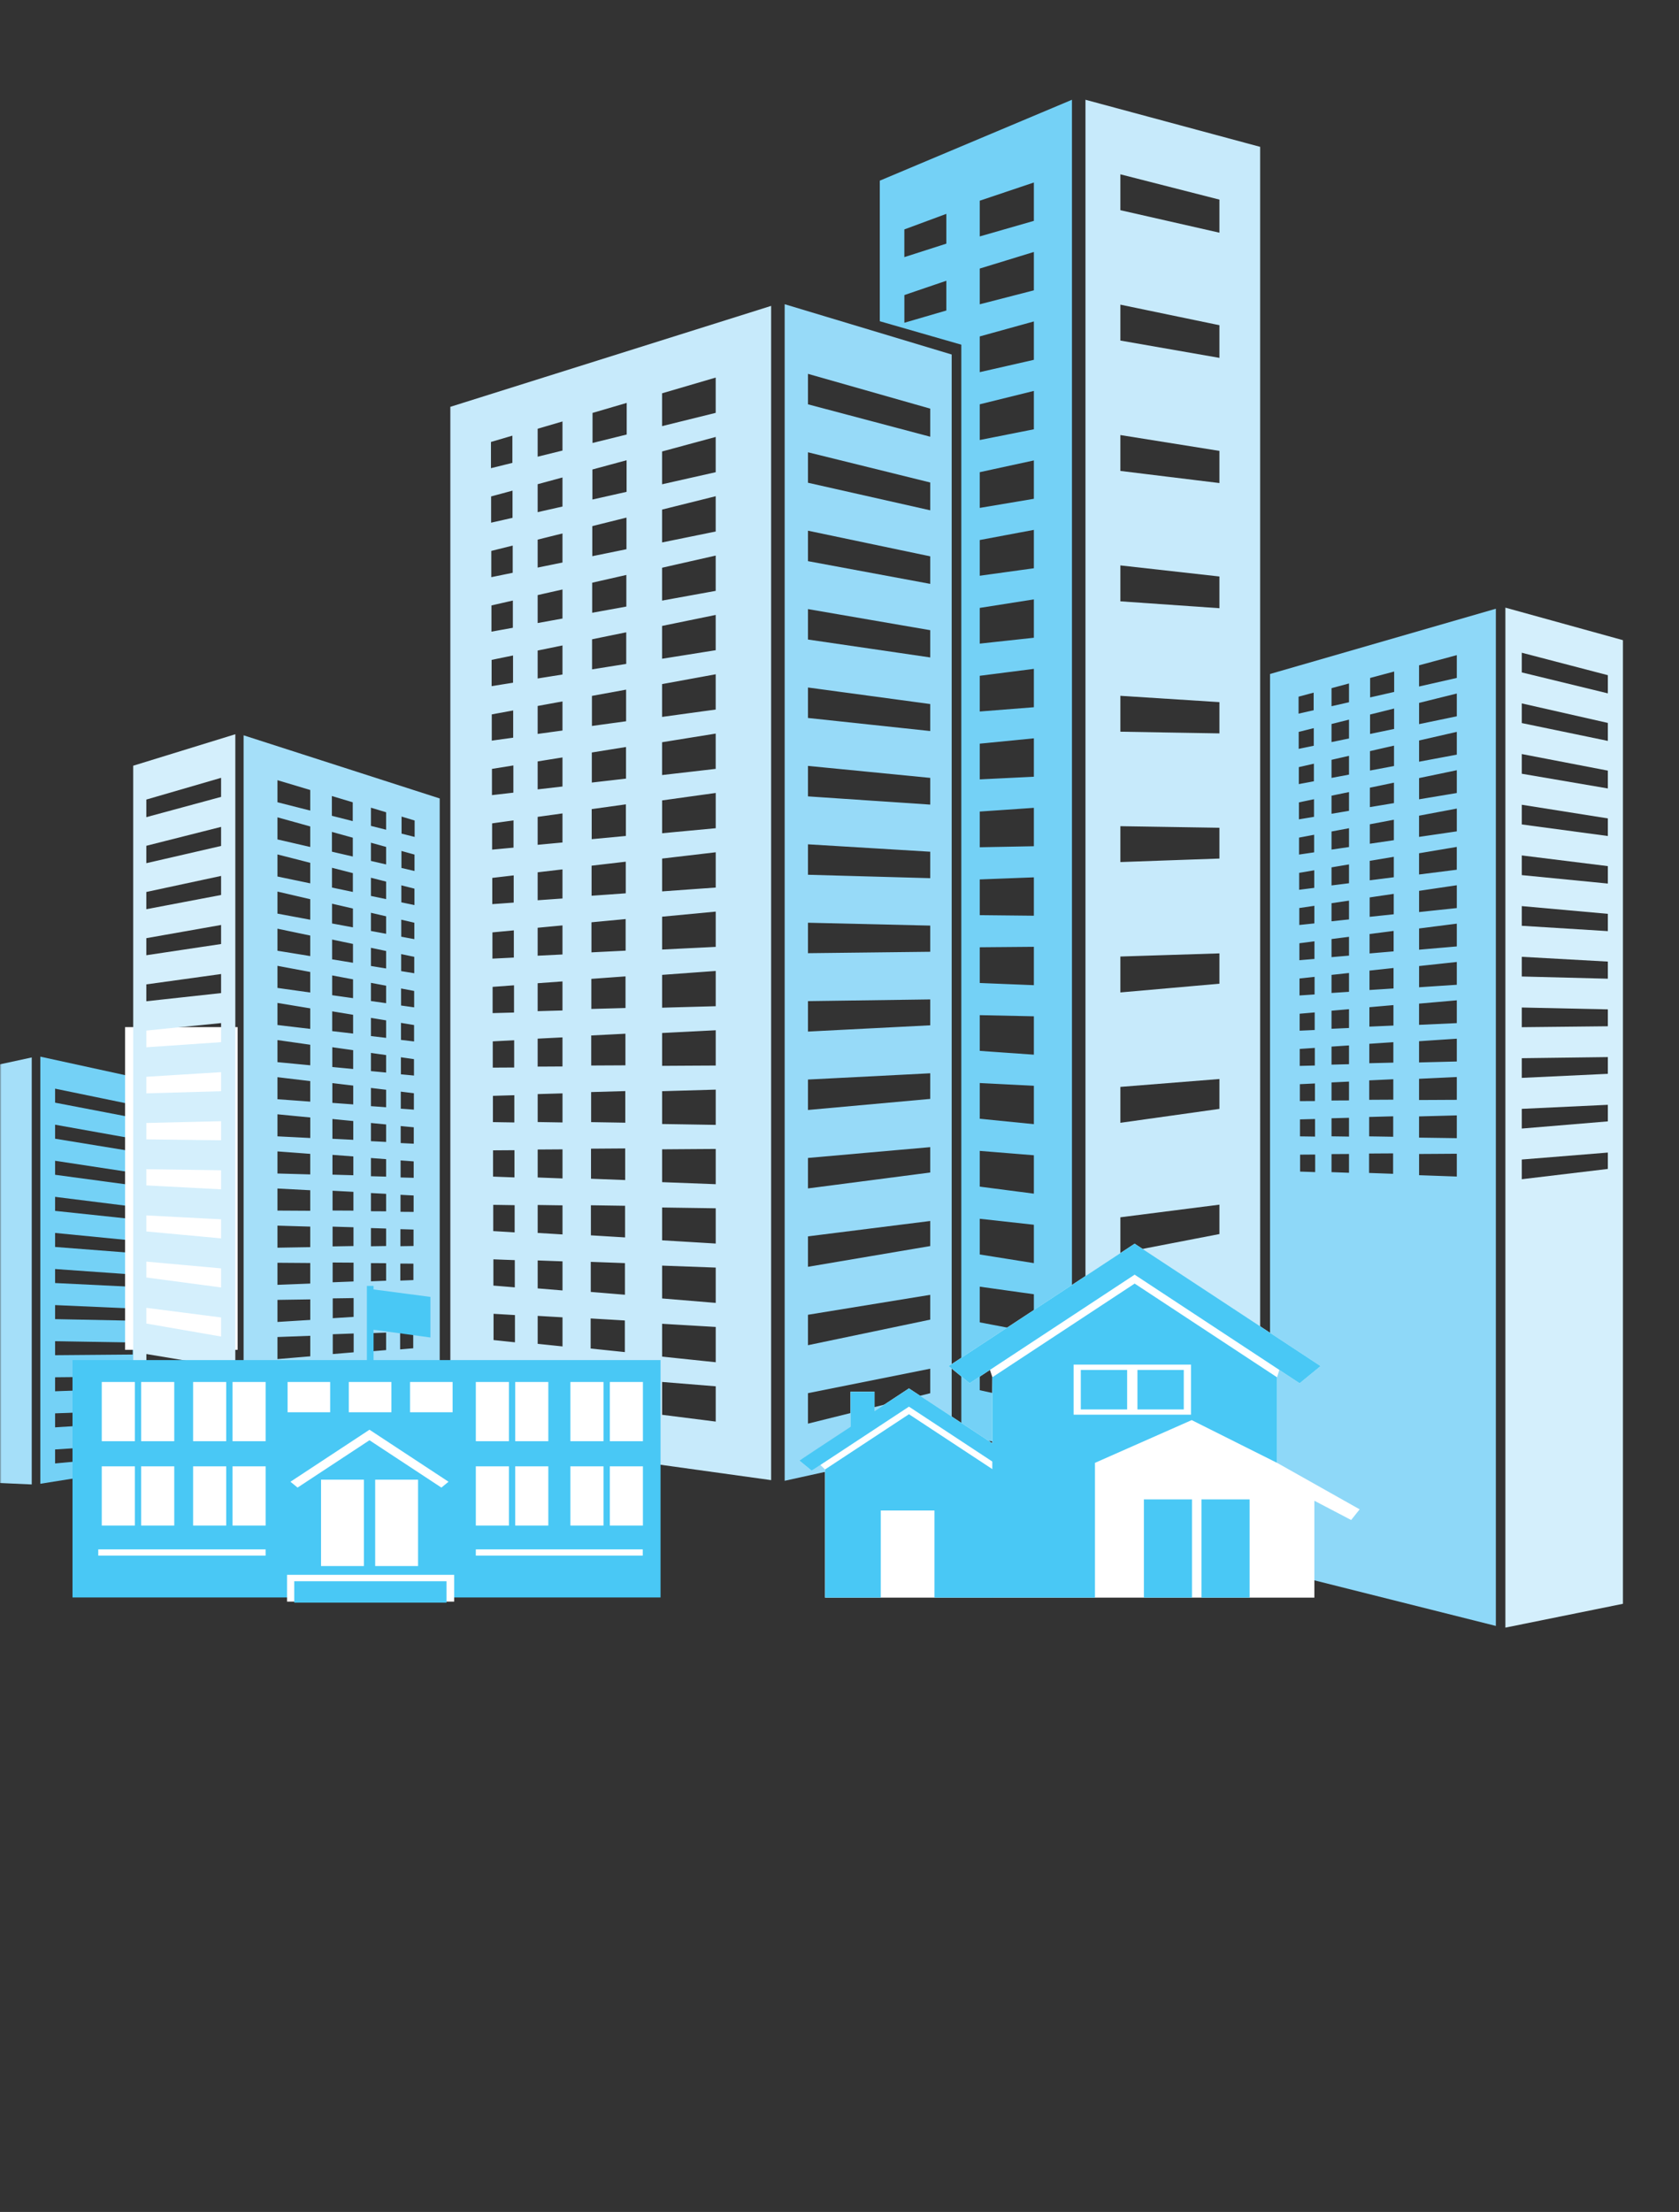 <svg fill="none" height="769" width="584" xmlns="http://www.w3.org/2000/svg"><rect width="100%" height="100%" fill="#333333" stroke="none"/><clipPath id="a"><path d="M-37.922 34.684h602.419V565.85h-602.42z"/></clipPath><mask id="b" height="769" maskUnits="userSpaceOnUse" width="584" x="0" y="0"><path d="M0 0h584v769H0z" fill="#d9d9d9"/></mask><g clip-path="url(#a)" mask="url(#b)"><path clip-rule="evenodd" d="M14.03 367.348v148.491l36.866-5.895V375.392zm32.128 138.879c-8.998.846-17.997 1.702-26.995 2.548v-4.868c8.998-.58 17.997-1.16 26.995-1.731zm0-11.771-26.995 1.769v-4.868c8.998-.343 17.997-.666 26.995-.999zm0-11.77-26.995.998v-4.868c8.998-.095 17.997-.181 26.995-.276zm0-11.771-26.995.228v-4.868l26.995.457zm0-11.77-26.995-.542v-4.878c8.998.4 17.997.789 26.995 1.189zm0-11.771c-8.998-.437-17.997-.875-26.995-1.321v-4.868l26.995 1.911zm0-11.77c-8.998-.694-17.997-1.398-26.995-2.092v-4.868c8.998.884 17.997 1.759 26.995 2.643zm0-11.771c-8.998-.951-17.997-1.911-26.995-2.862v-4.877c8.998 1.122 17.997 2.253 26.995 3.375zm0-11.77c-8.998-1.208-17.997-2.425-26.995-3.642v-4.868l26.995 4.108zm0-11.771c-8.998-1.464-17.997-2.938-26.995-4.411v-4.868c8.998 1.616 17.997 3.213 26.995 4.83v4.44zm0-11.761-26.995-5.181v-4.868l26.995 5.562v4.497z" fill="#74d1f6" fill-rule="evenodd"/><path clip-rule="evenodd" d="m-37.922 513.842 48.96 2.235V367.624l-48.96 10.601v135.608zm36.72-5.733c-3.938-.114-7.886-.218-11.835-.333v-5.248l11.835-.057zm0-9.488c-3.938-.048-7.897-.096-11.835-.134v-5.257c3.949-.086 7.897-.162 11.835-.248zm0-9.489c-3.948.019-7.897.028-11.835.047v-5.248a4695.8 4695.8 0 0 1 11.835-.437v5.647zm0-9.489c-3.948.076-7.897.152-11.835.238v-5.248l11.835-.628zm0-9.488-11.835.427v-5.257c3.949-.267 7.887-.542 11.835-.818v5.638zm0-9.489c-3.938.2-7.886.409-11.835.618v-5.248c3.949-.343 7.887-.675 11.835-1.008zm0-9.489c-3.948.266-7.886.533-11.835.808v-5.257l11.835-1.198v5.638zm-11.835-17.798v-5.248l11.835-1.569v5.638c-3.938.39-7.886.789-11.835 1.179zm11.835 8.31c-3.938.332-7.886.656-11.835.988v-5.248c3.949-.466 7.887-.932 11.835-1.378zm0-18.987-11.835 1.369v-5.248c3.949-.59 7.887-1.17 11.835-1.759zm0-9.489c-3.948.523-7.886 1.036-11.835 1.559v-5.248c3.949-.646 7.887-1.293 11.835-1.949zm0-9.489c-3.938.58-7.897 1.16-11.835 1.74v-5.248c3.938-.713 7.887-1.417 11.835-2.13zm0-9.488c-3.938.646-7.886 1.293-11.835 1.93v-5.258c3.938-.779 7.887-1.55 11.835-2.329v5.647zm-11.835-12.617 11.835-2.519v5.647l-11.835 2.12zm-15.347 3.138 7.544-1.598v5.058l-7.544 1.351zm-.02 9.051c2.514-.494 5.029-.989 7.533-1.483v5.058c-2.504.418-5.03.818-7.533 1.226zm-.032 9.051c2.515-.456 5.03-.912 7.544-1.359v5.048l-7.543 1.113zm-.03 9.052c2.514-.409 5.039-.828 7.543-1.236v5.058c-2.515.332-5.03.665-7.544.988zm-.021 9.051c2.514-.371 5.028-.751 7.543-1.122v5.058c-2.515.295-5.029.58-7.544.875zm-.032 9.051 7.544-.998v5.058c-2.515.247-5.03.504-7.544.751zm-.02 9.061 7.543-.884v5.048l-7.544.628v-4.802zm-.021 9.051c2.514-.247 5.029-.504 7.543-.76v5.058l-7.543.513zm-.021 9.052c2.514-.21 5.029-.428 7.543-.637v5.058c-2.514.133-5.029.256-7.543.389zm-.02 9.06c2.514-.18 5.028-.351 7.543-.523v5.059c-2.515.085-5.03.18-7.544.266zm-.032 9.052 7.543-.4v5.058c-2.514.058-5.029.096-7.543.153zm-.031 9.051c2.514-.086 5.029-.181 7.543-.276v5.058l-7.543.029zm-.02 9.051c2.514-.057 5.028-.104 7.543-.161v5.058c-2.515-.038-5.03-.067-7.544-.095v-4.811zm-.022 9.052c2.515-.019 5.03-.029 7.544-.038v5.058c-2.515-.076-5.03-.143-7.544-.21v-4.801z" fill="#a5dff9" fill-rule="evenodd"/><path d="M82.65 357.08H43.507v112.19H82.65z" fill="#fff"/><path clip-rule="evenodd" d="M377.552 34.684v486.337l60.763-29.37V51.056zm46.591 437.857-34.445 8.462v-12.474l34.445-6.038v10.06zm0-43.517c-11.482 2.216-22.963 4.44-34.445 6.656v-12.484l34.445-4.392zm0-43.516c-11.482 1.616-22.963 3.232-34.445 4.839v-12.483l34.445-2.739zm0-43.517a44454.941 44454.941 0 0 1-34.445 3.033v-12.483c11.482-.362 22.963-.733 34.445-1.094v10.535zm0-43.507c-11.482.399-22.963.808-34.445 1.217v-12.474c11.482.181 22.963.371 34.445.551zm0-43.517c-11.482-.19-22.963-.389-34.445-.589v-12.474l34.445 2.196zm0-43.516-34.445-2.396v-12.484l34.445 3.851zm0-43.517a36762.69 36762.69 0 0 1-34.445-4.212v-12.474l34.445 5.505v11.191zm0-43.516-34.445-6.019v-12.483c11.482 2.386 22.963 4.763 34.445 7.149zm0-43.517-34.445-7.825V60.602l34.445 8.795z" fill="#c7eafb" fill-rule="evenodd"/><path clip-rule="evenodd" d="m306.013 111.677 28.356 8.158v380.193l38.486 3.765V34.684l-66.842 28.124zm53.594 351.613a6555.962 6555.962 0 0 1-18.827-3.565v-12.408c6.276.875 12.551 1.759 18.827 2.634zm0-24.159c-6.276-.998-12.551-2.006-18.827-3.004V423.71l18.827 2.082zm0-24.149c-6.276-.818-12.551-1.626-18.827-2.444v-12.426c6.276.503 12.551 1.017 18.827 1.521v13.339zm0-24.159-18.827-1.883v-12.417c6.276.314 12.551.637 18.827.951v13.339zm0-24.159c-6.276-.438-12.551-.875-18.827-1.322v-12.417l18.827.399zm0-24.159c-6.276-.257-12.551-.504-18.827-.761v-12.417c6.276-.057 12.551-.105 18.827-.162zm0-24.15-18.827-.2v-12.417c6.276-.237 12.551-.484 18.827-.722v13.349zm0-24.159c-6.276.124-12.551.238-18.827.361V282.14c6.276-.427 12.551-.855 18.827-1.293v13.34zm0-24.159c-6.276.304-12.551.618-18.827.922v-12.417l18.827-1.854v13.34zm0-24.159-18.827 1.483v-12.417c6.276-.798 12.551-1.606 18.827-2.405zm0-24.159c-6.276.685-12.551 1.36-18.827 2.044v-12.417l18.827-2.966zm0-24.159c-6.276.865-12.551 1.74-18.827 2.605v-12.417c6.276-1.179 12.551-2.358 18.827-3.527zm0-24.149-18.827 3.166V164.16c6.276-1.369 12.551-2.729 18.827-4.089v13.349zm0-24.159c-6.276 1.236-12.551 2.491-18.827 3.727v-12.417l18.827-4.65zm0-24.159a14162.63 14162.63 0 0 1-18.827 4.288v-12.417c6.276-1.74 12.551-3.471 18.827-5.211zm0-24.15-18.827 4.849V93.366a12290.5 12290.5 0 0 0 18.827-5.772v13.34zM340.78 69.777l18.827-6.332v13.34l-18.827 5.41zm0 401.119 18.827 3.195v13.339l-18.827-4.117zM329.163 107.95c-4.863 1.417-9.736 2.834-14.598 4.26v-9.631c4.873-1.664 9.735-3.319 14.598-4.973v10.354zm-14.609-28.19 14.609-5.41v10.354l-14.609 4.687z" fill="#74d1f6" fill-rule="evenodd"/><path clip-rule="evenodd" d="m272.93 514.803 58.093-12.807V123.248l-58.093-17.484zm8.104-384.833 42.529 12.094v9.764l-42.529-11.266zm0 27.268c14.184 3.499 28.356 6.998 42.529 10.506v9.669l-42.529-9.583v-10.582zm0 27.259c14.184 2.976 28.356 5.951 42.529 8.918v9.574l-42.529-7.901zm0 27.258c14.184 2.444 28.356 4.897 42.529 7.331v9.479c-14.173-2.083-28.356-4.155-42.529-6.228v-10.591zm0 27.259c14.184 1.92 28.356 3.831 42.529 5.752v9.384c-14.173-1.512-28.356-3.033-42.529-4.545zm0 27.258c14.184 1.379 28.356 2.776 42.529 4.164v9.289c-14.173-.95-28.356-1.901-42.529-2.861zm0 27.259c14.184.855 28.356 1.711 42.529 2.576v9.194c-14.173-.399-28.356-.789-42.529-1.188zm0 27.258 42.529.998v9.099c-14.173.162-28.356.333-42.529.495zm0 27.259 42.529-.599v9.003c-14.173.732-28.356 1.445-42.529 2.178zm0 27.258c14.184-.723 28.356-1.445 42.529-2.177v8.908a610335.56 610335.56 0 0 1-42.529 3.851zm0 27.259c14.184-1.255 28.356-2.51 42.529-3.756v8.814l-42.529 5.533zm0 27.258c14.184-1.778 28.356-3.565 42.529-5.343v8.718c-14.173 2.406-28.356 4.802-42.529 7.207zm0 27.259 42.529-6.932v8.624a71427.768 71427.768 0 0 1-42.529 8.89v-10.592zm0 27.258 42.529-8.509v8.528l-42.529 10.573z" fill="#97daf8" fill-rule="evenodd"/><path clip-rule="evenodd" d="m156.64 499.067 111.583 15.507v-408.23L156.64 141.436zm92.309-4.849-18.651-2.357v-11.419l18.651 1.512zm0-20.631c-6.214-.647-12.438-1.303-18.651-1.949v-11.419c6.213.371 12.427.732 18.651 1.103zm0-20.632-18.651-1.54v-11.419l18.651.685v12.265zm0-20.631c-6.224-.371-12.438-.752-18.651-1.122v-11.41c6.213.095 12.437.181 18.651.276v12.265zm0-20.632-18.651-.713V399.57c6.213-.048 12.437-.095 18.651-.133zm0-20.622c-6.214-.105-12.427-.209-18.651-.304v-11.41l18.651-.542v12.265zm0-20.632c-6.214.029-12.438.067-18.651.105v-11.419c6.224-.314 12.437-.637 18.651-.951zm0-20.622c-6.214.171-12.427.333-18.651.513V338.92c6.224-.456 12.437-.913 18.651-1.359v12.264zm0-20.632c-6.214.305-12.438.618-18.651.923v-11.419l18.651-1.769zm0-20.622c-6.214.438-12.438.884-18.651 1.331v-11.409c6.213-.732 12.427-1.455 18.651-2.187zm0-20.631c-6.214.58-12.438 1.159-18.651 1.749v-11.419c6.213-.865 12.437-1.73 18.651-2.586zm-18.662-38.697v-11.409c6.224-1.141 12.438-2.272 18.651-3.413v12.265c-6.213.846-12.427 1.702-18.651 2.557zm18.651 18.065c-6.213.722-12.437 1.436-18.651 2.149v-11.41c6.214-.998 12.438-2.006 18.651-3.004zm0-41.254c-6.224.989-12.437 1.987-18.651 2.967v-11.41c6.214-1.274 12.427-2.548 18.651-3.822zm0-20.632c-6.213 1.132-12.437 2.254-18.651 3.385V197.38c6.214-1.417 12.438-2.824 18.651-4.231zm0-20.631c-6.213 1.264-12.427 2.529-18.651 3.793v-11.418c6.214-1.55 12.427-3.09 18.651-4.65v12.265zm0-20.622c-6.213 1.397-12.427 2.795-18.651 4.202v-11.409c6.224-1.683 12.438-3.366 18.651-5.049v12.265zm-18.651-27.43 18.651-5.467v12.265l-18.651 4.611zm-24.189 6.817 11.887-3.48v10.991l-11.887 2.938zm-.041 19.671c3.969-1.074 7.928-2.148 11.886-3.213v10.981c-3.958.894-7.917 1.788-11.886 2.672v-10.449zm-.042 19.681c3.959-.988 7.928-1.968 11.887-2.957v10.991l-11.887 2.425v-10.449zm-.041 19.681c3.958-.903 7.928-1.797 11.886-2.7v10.991c-3.958.722-7.928 1.436-11.886 2.158zm-.042 19.672c3.959-.818 7.928-1.626 11.887-2.434v10.99c-3.959.628-7.928 1.265-11.887 1.892zm-.041 19.671c3.958-.723 7.927-1.445 11.886-2.168v10.991c-3.959.542-7.928 1.084-11.886 1.635v-10.449zm-.042 19.681c3.959-.637 7.928-1.274 11.897-1.911v10.991c-3.969.456-7.928.922-11.897 1.369zm-.042 19.681 11.887-1.655v10.991l-11.887 1.113zm-.041 19.671c3.959-.466 7.928-.922 11.887-1.388v10.991c-3.959.285-7.928.57-11.887.846zm-.042 19.681c3.969-.371 7.928-.751 11.887-1.131v10.99c-3.959.2-7.918.39-11.887.59zm-.041 19.671c3.958-.294 7.928-.58 11.886-.865v10.991c-3.958.114-7.928.219-11.886.323zm-.042 19.672c3.969-.2 7.928-.4 11.897-.609v10.991c-3.969.029-7.928.038-11.897.067zm-.031 19.681 11.887-.343v10.991l-11.887-.2zm-.042 19.68 11.887-.085v10.991l-11.887-.457zm-.041 19.672c3.959.057 7.928.123 11.887.18v11.001c-3.97-.238-7.928-.485-11.887-.723v-10.449zm-.042 19.681c3.969.142 7.928.285 11.887.437v10.991c-3.959-.323-7.928-.656-11.887-.979zm-.041 19.671c3.959.238 7.928.466 11.897.704v10.99c-3.969-.408-7.928-.827-11.897-1.236v-10.448zm-.042 19.681 11.887.96v10.991l-11.887-1.502zm-9.746 9.508-8.635-1.094v-9.717l8.635.704zm0-19.463c-2.878-.304-5.756-.599-8.635-.903v-9.717c2.879.171 5.757.333 8.635.504zm-8.635-20.175v-9.717c2.879.105 5.757.219 8.635.314v10.116l-8.635-.713zm8.635-18.759c-2.878-.18-5.756-.351-8.635-.522v-9.717c2.879.038 5.757.095 8.635.123zm-8.635-19.804v-9.717l8.635-.057v10.107c-2.878-.105-5.756-.219-8.635-.333zm8.635-19.129-8.635-.143v-9.717c2.889-.085 5.757-.161 8.635-.247zm-8.645-19.415v-9.717c2.878-.152 5.756-.295 8.635-.437v10.106c-2.879.019-5.757.038-8.635.048zm8.635-19.51c-2.879.076-5.757.152-8.635.238v-9.717l8.635-.627v10.116zm0-19.472-8.635.428v-9.717c2.878-.275 5.756-.541 8.635-.817zm0-19.462c-2.879.2-5.757.409-8.635.609v-9.717c2.878-.333 5.756-.675 8.635-1.008zm0-19.471c-2.879.266-5.757.541-8.635.808v-9.717l8.635-1.198zm0-19.463-8.635.999v-9.717c2.878-.466 5.756-.922 8.635-1.388zm0-19.462c-2.879.39-5.757.789-8.635 1.179v-9.717c2.878-.523 5.756-1.055 8.635-1.578zm0-19.472c-2.879.457-5.757.913-8.635 1.379v-9.717l8.635-1.768zm0-19.462-8.635 1.569v-9.717c2.878-.656 5.756-1.302 8.635-1.949v10.107zm-8.635-17.713v-9.716c2.878-.723 5.756-1.436 8.635-2.149v10.107c-2.879.589-5.757 1.169-8.635 1.758zm8.635-21.221c-2.879.647-5.757 1.303-8.635 1.949v-9.716l8.635-2.339zm-8.635-27.049 8.635-2.529v10.116l-8.635 2.13zm-7.845 336.714-7.45-.941v-9.127l7.45.608zm-.052-19.11c-2.483-.257-4.966-.523-7.45-.78v-9.127c2.484.142 4.967.294 7.45.437v9.46zm-.052-19.101c-2.483-.209-4.966-.409-7.45-.618v-9.128c2.484.096 4.967.191 7.45.276v9.46zm-.052-19.111a1848.97 1848.97 0 0 0-7.45-.446v-9.128c2.484.029 4.967.076 7.45.114v9.47zm-.062-19.11-7.45-.285v-9.128c2.483-.019 4.967-.038 7.45-.047zm-.052-19.11c-2.483-.038-4.967-.076-7.45-.124v-9.127c2.483-.076 4.967-.143 7.45-.219v9.46zm-.052-19.101c-2.483.009-4.967.028-7.45.038v-9.128c2.483-.133 4.967-.256 7.45-.38v9.46zm-.052-19.111-7.45.2v-9.127l7.45-.542zm-.062-19.11-7.45.371v-9.128c2.483-.237 4.966-.466 7.45-.703zm-.052-19.111c-2.483.181-4.967.362-7.45.533v-9.118c2.483-.295 4.967-.58 7.45-.875zm-.062-19.11c-2.484.228-4.967.466-7.45.694v-9.127c2.483-.352 4.966-.694 7.45-1.037v9.461zm-.052-19.11-7.45.855v-9.118l7.45-1.198zm-.063-19.111c-2.483.333-4.966.675-7.45 1.027v-9.127l7.45-1.369zm-.052-19.11c-2.483.39-4.966.789-7.45 1.188v-9.127c2.484-.514 4.967-1.017 7.45-1.531v9.46zm-.062-19.101c-2.483.447-4.967.894-7.45 1.35v-9.118c2.483-.57 4.967-1.131 7.45-1.702zm-.052-19.12c-2.483.513-4.967 1.017-7.45 1.521v-9.127l7.45-1.854zm-.062-19.101-7.45 1.683v-9.128c2.483-.665 4.966-1.34 7.45-2.015zm-7.502-26.384 7.45-2.187v9.461l-7.45 1.844z" fill="#c7eafb" fill-rule="evenodd"/><path clip-rule="evenodd" d="M46.334 266.206v236.969l35.515 8.005V255.262zm4.562 220.596 26.007 5.325v6.627l-26.007-6.608v-5.334zm0-16.067c8.665 1.445 17.331 2.89 26.007 4.335v6.627c-8.666-1.854-17.331-3.708-26.007-5.562zm0-16.059a26918.66 26918.66 0 0 1 26.007 3.347v6.627c-8.666-1.503-17.331-3.005-26.007-4.517v-5.447zm0-16.068c8.665.78 17.331 1.569 26.007 2.348v6.627c-8.666-1.15-17.331-2.31-26.007-3.46zm0-16.068c8.665.457 17.331.913 26.007 1.36v6.627c-8.666-.799-17.331-1.607-26.007-2.406zm0-16.058 26.007.37v6.618c-8.666-.457-17.331-.903-26.007-1.36zm0-16.068c8.665-.209 17.331-.419 26.007-.618v6.627l-26.007-.314zm0-16.059c8.665-.542 17.331-1.074 26.007-1.616v6.627l-26.007.741zm0-16.068c8.665-.874 17.331-1.74 26.007-2.605v6.627c-8.666.599-17.331 1.198-26.007 1.788zm0-16.058c8.665-1.198 17.331-2.396 26.007-3.604v6.627c-8.666.951-17.331 1.892-26.007 2.843zm0-16.068c8.665-1.531 17.331-3.052 26.007-4.592v6.627c-8.666 1.302-17.331 2.595-26.007 3.898zm0-16.059c8.665-1.863 17.331-3.717 26.007-5.581v6.627c-8.666 1.645-17.331 3.299-26.007 4.944zm0-16.058c8.665-2.187 17.331-4.383 26.007-6.57v6.627c-8.666 1.997-17.331 4.003-26.007 5.99zm0-16.068 26.007-7.559v6.627l-26.007 7.045z" fill="#d4effc" fill-rule="evenodd"/><path clip-rule="evenodd" d="m152.941 277.586-68.214-21.953v255.405l68.214-9.708zM96.51 490.625l11.398-.942v7.141l-11.398 1.473zm0-12.902 11.398-.685v7.14c-3.803.409-7.595.818-11.398 1.217zm0-12.902 11.409-.428v7.14c-3.803.314-7.606.637-11.409.96zm0-12.912 11.409-.171v7.14c-3.803.229-7.606.466-11.409.704zm0-12.902 11.398.086v7.14c-3.803.152-7.605.304-11.398.447zm0-12.911 11.398.342v7.141c-3.803.057-7.605.123-11.398.19v-7.682zm0-12.902 11.398.599v7.14c-3.803-.019-7.605-.047-11.398-.066zm0-12.902c3.803.285 7.595.561 11.398.856v7.14l-11.398-.314v-7.672zm0-12.902c3.803.371 7.606.742 11.409 1.103v7.14c-3.803-.199-7.606-.389-11.409-.58v-7.672zm0-12.902c3.803.457 7.595.904 11.398 1.36v7.14c-3.803-.285-7.605-.561-11.398-.836v-7.673zm0-12.902c3.803.542 7.606 1.075 11.398 1.626v7.141c-3.803-.362-7.605-.733-11.398-1.094zm0-18.14v-7.673l11.398 2.139v7.141l-11.398-1.598zm0 5.229 11.398 1.883v7.14a4913.25 4913.25 0 0 1-11.398-1.35zm0-25.813c3.803.798 7.606 1.597 11.398 2.386v7.14c-3.803-.627-7.595-1.245-11.398-1.854zm0-12.902c3.803.884 7.606 1.768 11.398 2.643v7.14c-3.803-.703-7.605-1.416-11.398-2.12v-7.673zm0-12.912c3.803.97 7.606 1.94 11.398 2.91v7.14c-3.803-.789-7.595-1.578-11.398-2.377zm0-12.901c3.803 1.055 7.595 2.101 11.398 3.166v7.14c-3.803-.875-7.595-1.75-11.398-2.624v-7.673zm11.398-2.349-11.398-2.89v-7.673l11.398 3.413v7.141zm14.786 3.661-7.263-1.845v-6.874l7.263 2.177zm.021 12.312c-2.421-.561-4.842-1.112-7.263-1.683v-6.874c2.421.675 4.842 1.341 7.263 2.016zm.021 12.312c-2.421-.513-4.842-1.007-7.263-1.521v-6.874c2.421.618 4.852 1.236 7.263 1.854zm.02 12.313c-2.421-.447-4.852-.903-7.263-1.35v-6.874l7.263 1.683zm.021 12.312c-2.421-.399-4.842-.798-7.263-1.188v-6.884c2.421.514 4.842 1.018 7.263 1.522v6.541zm.021 12.303c-2.421-.342-4.842-.675-7.263-1.027v-6.874c2.421.457 4.842.913 7.263 1.36zm.021 12.313c-2.421-.286-4.842-.571-7.274-.856v-6.874l7.274 1.198zm.02 12.312c-2.421-.228-4.842-.456-7.262-.694v-6.874c2.42.342 4.841.694 7.262 1.027zm.021 12.313c-2.421-.181-4.842-.352-7.263-.533v-6.874c2.421.285 4.842.58 7.263.865zm.021 12.312c-2.421-.124-4.842-.247-7.263-.361v-6.874c2.421.228 4.842.475 7.263.703zm.021 12.312c-2.421-.066-4.842-.133-7.263-.209v-6.874l7.263.542zm.031 12.303c-2.421-.009-4.852-.028-7.263-.038v-6.874c2.421.124 4.842.257 7.263.381v6.541zm.021 12.313c-2.421.038-4.842.085-7.274.123v-6.874c2.421.076 4.842.143 7.274.219v6.541zm.021 12.312-7.274.285v-6.874c2.421.019 4.842.038 7.274.048zm.02 12.313-7.263.456v-6.884c2.421-.038 4.842-.066 7.263-.114zm.021 12.312c-2.421.209-4.842.409-7.273.609v-6.884c2.421-.086 4.842-.181 7.273-.266zm.021 12.312-7.263.771v-6.874c2.421-.143 4.842-.295 7.263-.438zm.021 12.313-7.274.941v-6.874l7.274-.608zm5.964-6.912 5.278-.438v6.085l-5.278.685v-6.323zm0-12.18 5.278-.313v6.075c-1.756.19-3.522.371-5.278.561zm0-5.856v-6.332l5.278-.2v6.085c-1.766.152-3.522.295-5.278.447zm0-18.512c1.766-.028 3.522-.047 5.278-.076v6.076c-1.756.104-3.522.218-5.278.332zm0-5.847v-6.322c1.756.009 3.522.019 5.278.038v6.075c-1.766.066-3.522.143-5.278.209zm0-18.502c1.766.048 3.522.105 5.278.162v6.075l-5.278.086zm0-5.857v-6.322c1.756.095 3.522.18 5.278.276v6.075l-5.278-.029zm0-18.501 5.278.399v6.075l-5.278-.142v-6.323zm0-12.18 5.278.514v6.075c-1.766-.086-3.522-.181-5.278-.266zm0-12.179c1.756.209 3.522.428 5.278.627v6.085c-1.756-.133-3.522-.256-5.278-.38zm0-12.179c1.766.256 3.522.503 5.278.751v6.075c-1.756-.171-3.512-.333-5.278-.504zm0-12.18c1.756.285 3.522.58 5.278.865v6.085l-5.278-.627zm0-12.179c1.756.333 3.522.665 5.278.989v6.075l-5.278-.741zm0-12.179c1.756.361 3.522.732 5.278 1.102v6.076c-1.756-.285-3.522-.58-5.278-.865v-6.323zm0-12.18 5.278 1.227v6.075c-1.756-.323-3.522-.656-5.278-.979zm0-5.856v-6.323c1.766.447 3.522.894 5.278 1.341v6.075c-1.766-.361-3.522-.732-5.278-1.093zm0-18.502c1.766.485 3.522.969 5.278 1.464v6.085c-1.756-.409-3.522-.818-5.278-1.217v-6.323zm5.278-4.517-5.278-1.331V280.8l5.278 1.588v6.075zm4.801 198.663 4.561-.38v5.705l-4.561.589v-5.923zm.041-11.96c1.517-.095 3.034-.181 4.551-.276v5.704l-4.551.485zm.031-11.961 4.562-.171v5.704c-1.517.124-3.034.257-4.562.39zm.031-11.951c1.517-.029 3.034-.048 4.552-.076v5.714l-4.552.285zm.042-11.961c1.517 0 3.034.019 4.551.029v5.704c-1.517.067-3.034.124-4.551.181v-5.923zm.031-11.961c1.517.048 3.034.086 4.562.134v5.714c-1.528.028-3.034.047-4.562.076zm.031-11.951c1.517.086 3.034.162 4.562.238v5.705c-1.517 0-3.034-.019-4.562-.029v-5.923zm.032-11.951c1.517.114 3.034.219 4.551.342v5.705c-1.517-.038-3.034-.076-4.551-.124v-5.913zm.031-11.951c1.517.152 3.034.295 4.551.437v5.705l-4.551-.228v-5.923zm.031-11.961c1.517.181 3.034.371 4.561.552v5.714a776.642 776.642 0 0 0-4.561-.333v-5.923zm.041-11.951c1.517.219 3.034.428 4.551.656v5.705c-1.517-.143-3.034-.295-4.551-.437zm.032-11.951c1.517.247 3.034.495 4.551.751v5.705l-4.551-.542v-5.923zm.031-11.961 4.551.856v5.705c-1.517-.209-3.034-.428-4.551-.637zm.031-11.951c1.517.314 3.034.637 4.551.951v5.705l-4.551-.742zm.031-11.96 4.551 1.055v5.705a726.568 726.568 0 0 1-4.551-.847v-5.923zm.031-11.951c1.517.389 3.034.77 4.562 1.159v5.705c-1.517-.314-3.034-.627-4.562-.951zm.031-11.952c1.517.419 3.034.847 4.551 1.265v5.705l-4.551-1.056v-5.923zm4.593-4.877-4.551-1.15v-5.924l4.551 1.369z" fill="#a5dff9" fill-rule="evenodd"/><path clip-rule="evenodd" d="M523.611 211.251v354.598l40.886-8.281V222.556zm35.639 195.136c-9.975 1.198-19.96 2.386-29.935 3.575v-6.846c9.985-.808 19.96-1.626 29.935-2.424zm0-16.534c-9.975.836-19.96 1.654-29.935 2.491v-6.846c9.985-.475 19.96-.931 29.935-1.407zm0-16.534c-9.975.466-19.96.932-29.935 1.407v-6.836c9.985-.133 19.96-.257 29.935-.39zm0-16.534c-9.975.105-19.96.209-29.935.323v-6.845c9.985.219 19.96.428 29.935.646v5.886zm0-16.534-29.935-.77v-6.845c9.985.561 19.96 1.112 29.935 1.663zm0-16.543c-9.975-.609-19.96-1.227-29.935-1.854v-6.846c9.985.894 19.96 1.788 29.935 2.691v5.999zm0-16.534-29.935-2.938v-6.845c9.985 1.236 19.96 2.481 29.935 3.717zm0-16.534-29.935-4.021v-6.846c9.985 1.578 19.96 3.166 29.935 4.744zm0-16.534c-9.975-1.701-19.96-3.403-29.935-5.115v-6.845c9.985 1.93 19.96 3.841 29.935 5.761v6.19zm0-16.533c-9.975-2.064-19.96-4.127-29.935-6.199v-6.836c9.985 2.262 19.96 4.525 29.935 6.788zm0-16.525-29.935-7.283v-6.845l29.935 7.806z" fill="#d4effc" fill-rule="evenodd"/><path clip-rule="evenodd" d="m441.754 545.541 78.542 19.719V211.632l-78.542 22.685v311.214zm64.962-136.511c-4.375-.152-8.749-.314-13.123-.466v-7.378c4.374-.019 8.748-.057 13.123-.086zm0-13.339c-4.375-.067-8.749-.134-13.134-.191v-7.378c4.375-.114 8.759-.228 13.134-.351v7.929zm0-13.33c-4.375.019-8.759.047-13.134.066v-7.378c4.375-.209 8.749-.408 13.134-.618zm0-13.33c-4.375.114-8.759.219-13.134.333v-7.378c4.375-.304 8.749-.59 13.134-.875zm0-13.339-13.134.599v-7.378c4.375-.381 8.749-.761 13.134-1.151zm0-13.33c-4.375.285-8.749.57-13.123.865v-7.378c4.374-.475 8.748-.941 13.123-1.416zm0-13.33c-4.375.371-8.749.751-13.123 1.132v-7.378c4.374-.561 8.748-1.122 13.123-1.674v7.93zm-13.134-25.014v-7.378c4.375-.732 8.749-1.474 13.123-2.206v7.929l-13.123 1.655zm13.134 11.675c-4.375.466-8.749.922-13.123 1.388v-7.378c4.374-.646 8.748-1.302 13.123-1.939v7.919zm0-26.669c-4.375.646-8.759 1.283-13.134 1.921v-7.369c4.375-.827 8.749-1.645 13.134-2.472zm0-13.33c-4.375.732-8.749 1.455-13.123 2.187v-7.378c4.374-.913 8.748-1.816 13.123-2.738zm0-13.339-13.123 2.453v-7.378l13.123-2.995zm0-13.33c-4.375.903-8.749 1.816-13.123 2.719v-7.378c4.374-1.093 8.748-2.177 13.123-3.261v7.93zm-13.134-17.732 13.134-3.536v7.929l-13.134 2.976v-7.378zm-17.019 4.402 8.364-2.243v7.102l-8.364 1.901v-6.75zm-.021 12.712 8.364-2.082v7.102c-2.785.58-5.569 1.151-8.364 1.731zm-.031 12.721c2.795-.646 5.579-1.274 8.364-1.911v7.093l-8.364 1.569zm-.032 12.712c2.795-.58 5.591-1.16 8.375-1.74v7.103c-2.784.465-5.58.931-8.375 1.388v-6.76zm-.02 12.721c2.784-.522 5.579-1.045 8.364-1.578v7.112l-8.364 1.226v-6.75zm-.032 12.712c2.796-.466 5.58-.932 8.375-1.397v7.102l-8.375 1.055zm-.02 12.722c2.784-.419 5.579-.828 8.374-1.237v7.093c-2.795.295-5.579.59-8.374.884v-6.75zm-.031 12.711c2.795-.352 5.579-.703 8.364-1.065v7.103c-2.785.247-5.569.475-8.364.722zm-.032 12.722c2.785-.295 5.58-.599 8.365-.904v7.112c-2.785.19-5.58.361-8.365.542zm-.031 12.73c2.785-.247 5.58-.494 8.365-.732v7.112l-8.365.371zm-.031 12.722c2.795-.191 5.58-.381 8.364-.561v7.102c-2.784.076-5.579.142-8.364.209zm-.031 12.711c2.795-.123 5.58-.256 8.375-.39v7.103c-2.785.019-5.58.028-8.375.047zm-.021 12.722 8.364-.229v7.112c-2.795-.047-5.579-.095-8.364-.133zm-.031 12.721c2.785-.029 5.58-.038 8.364-.057v7.102c-2.784-.105-5.579-.2-8.364-.304v-6.751zm-13.061 6.465v-6.275c2.026-.01 4.052-.029 6.078-.038v6.532c-2.015-.067-4.041-.143-6.078-.219zm6.078-12.36c-2.026-.038-4.041-.057-6.078-.095v-6.275c2.037-.048 4.052-.114 6.078-.162zm-6.078-12.55v-6.285l6.078-.285v6.541c-2.026.01-4.052.019-6.078.038zm6.078-12.617c-2.026.048-4.052.105-6.078.152v-6.275c2.026-.133 4.052-.275 6.078-.399v6.532zm0-12.588c-2.026.095-4.052.181-6.078.276v-6.285c2.026-.18 4.052-.352 6.078-.532v6.532zm0-12.579c-2.026.134-4.041.267-6.078.4v-6.285l6.078-.656v6.532zm0-12.578c-2.026.171-4.052.342-6.078.523v-6.285c2.026-.257 4.052-.523 6.078-.779zm0-12.588c-2.026.209-4.052.428-6.078.646v-6.284c2.026-.295 4.052-.59 6.078-.894zm0-12.579c-2.026.257-4.052.513-6.078.761v-6.285c2.026-.342 4.052-.684 6.078-1.017zm0-12.588-6.078.884v-6.285c2.026-.38 4.042-.76 6.078-1.14v6.531zm0-12.588c-2.026.342-4.052.684-6.078 1.017v-6.285l6.078-1.255zm-6.078-11.448v-6.284c2.026-.466 4.052-.922 6.078-1.388v6.532l-6.078 1.14zm6.078-13.71-6.078 1.255v-6.284l6.078-1.512zm-6.078-17.484 6.078-1.636v6.532l-6.078 1.379v-6.285zm-5.684 168.248a885.73 885.73 0 0 0-5.247-.181v-5.895c1.746 0 3.491-.028 5.247-.028v6.113zm-.041-12.351c-1.746-.028-3.502-.057-5.247-.076v-5.904c1.745-.048 3.501-.095 5.247-.133v6.123zm-.042-12.36-5.247.029v-5.895c1.746-.076 3.491-.162 5.247-.247zm-.041-12.35c-1.746.047-3.502.085-5.247.133v-5.905c1.745-.114 3.491-.237 5.247-.351v6.113zm-.042-12.351c-1.745.086-3.491.162-5.237.238v-5.895c1.746-.152 3.492-.295 5.237-.456zm-.041-12.36c-1.746.124-3.492.238-5.248.352v-5.895c1.756-.19 3.502-.371 5.248-.57zm-.042-12.341c-1.746.143-3.491.285-5.247.438v-5.895c1.756-.219 3.491-.447 5.247-.675v6.123zm-.031-12.36c-1.756.19-3.502.371-5.247.552v-5.895l5.247-.77zm-.042-12.35c-1.745.218-3.501.437-5.247.665v-5.894l5.247-.885zm-.041-12.351c-1.746.257-3.491.514-5.247.77v-5.894c1.745-.333 3.501-.656 5.247-.989zm-.042-12.35c-1.756.295-3.491.589-5.247.875v-5.895c1.746-.371 3.491-.732 5.247-1.094zm-.041-12.36c-1.746.333-3.492.656-5.248.979v-5.895c1.756-.399 3.502-.798 5.248-1.198zm-.042-12.351c-1.745.362-3.491.723-5.247 1.084v-5.894c1.746-.438 3.491-.875 5.247-1.303zm-5.289-17.056 5.248-1.407v6.113l-5.248 1.188z" fill="#8ed8f8" fill-rule="evenodd"/><path d="M229.757 472.836H25.221v82.517h204.536z" fill="#49c8f5"/><path d="M165.503 539.732h58.072" stroke="#fff" stroke-miterlimit="10" stroke-width="2.16"/><path d="M34.178 539.732h58.207" stroke="#fff" stroke-miterlimit="10" stroke-width="2.17"/><g fill="#fff"><path d="M177.015 480.451h-11.512v20.584h11.512zm13.705 0h-11.512v20.584h11.512zm19.192 0h-11.513v20.584h11.513zm13.715 0h-11.512v20.584h11.512zm-46.612 29.331h-11.512v20.585h11.512zm13.705 0h-11.512v20.585h11.512zm19.192 0h-11.513v20.585h11.513zm13.715 0h-11.512v20.585h11.512zM46.906 480.451H35.393v20.584h11.513zm13.704 0H49.099v20.584h11.513zm18.07 0H67.167v20.584H78.68zm13.715 0H80.883v20.584h11.512zm-45.489 29.331H35.393v20.585h11.513zm13.704 0H49.099v20.585h11.513zm18.07 0H67.167v20.585H78.68zm13.715 0H80.883v20.585h11.512zm34.175 4.64h-14.911v30.025h14.911zm18.838 0h-14.911v30.025h14.911zm12.572 33.077H99.845v9.308h58.135zm-43.141-67.048h-14.807v10.535h14.807zm42.59 0h-14.806v10.535h14.806zm-21.3 0h-14.807v10.535h14.807z"/><path d="m103.472 517.702 25.041-16.476 25.041 16.476 3.19-2.605-28.231-18.568-28.221 18.568z" stroke="#49c8f5" stroke-miterlimit="10" stroke-width=".87"/></g><path d="M129.936 447.051h-2.317v27.629h2.317z" fill="#49c8f5"/><path clip-rule="evenodd" d="m129.313 448.192 20.396 2.69v14.1l-20.573-2.804z" fill="#49c8f5" fill-rule="evenodd"/><path d="M155.299 549.724h-52.95v7.445h52.95z" fill="#49c8f5"/><path d="M286.967 555.419h170.207v-33.676l12.791 6.694 2.961-3.708-28.74-16.173v-29.721l.8-2.576 7.055 4.639 7.294-5.971-64.681-42.546-64.68 42.546 7.294 5.971 7.055-4.639.862 2.595-.052 3.832v19.063l-28.979-19.063-11.98 7.872v-6.712h-8.343v12.864l-17.799 11.057 4.291 3.518 2.961-2.035 1.683 1.616z" fill="#fff"/><path d="m337.268 480.898 57.386-37.755 57.387 37.755 7.294-5.971-64.681-42.546-64.68 42.546z" fill="#49c8f5"/><path d="M411.747 476.259h-16.116v13.738h16.116zm-19.701 0h-16.115v13.738h16.115z" fill="#49c8f5"/><path d="M380.856 555.419v-46.853l33.644-14.861 29.686 14.861v-29.74l-49.521-32.583-49.521 32.583v76.584m28.293-81.005h40.824v17.418h-40.824z" fill="#49c8f5"/><path d="m282.323 511.285 33.831-22.258 33.821 22.258 4.302-3.518-38.123-25.081-38.122 25.081z" fill="#49c8f5"/><path d="M345.341 510.866v44.553h-20.313v-30.282h-18.672v30.282h-19.389v-44.553l29.187-19.205zm89.306 10.402h-16.728v34.151h16.728zm-20.043 0h-16.729v34.151h16.729zm-110.419-37.422h-8.354v12.863h8.354z" fill="#49c8f5"/></g></svg>